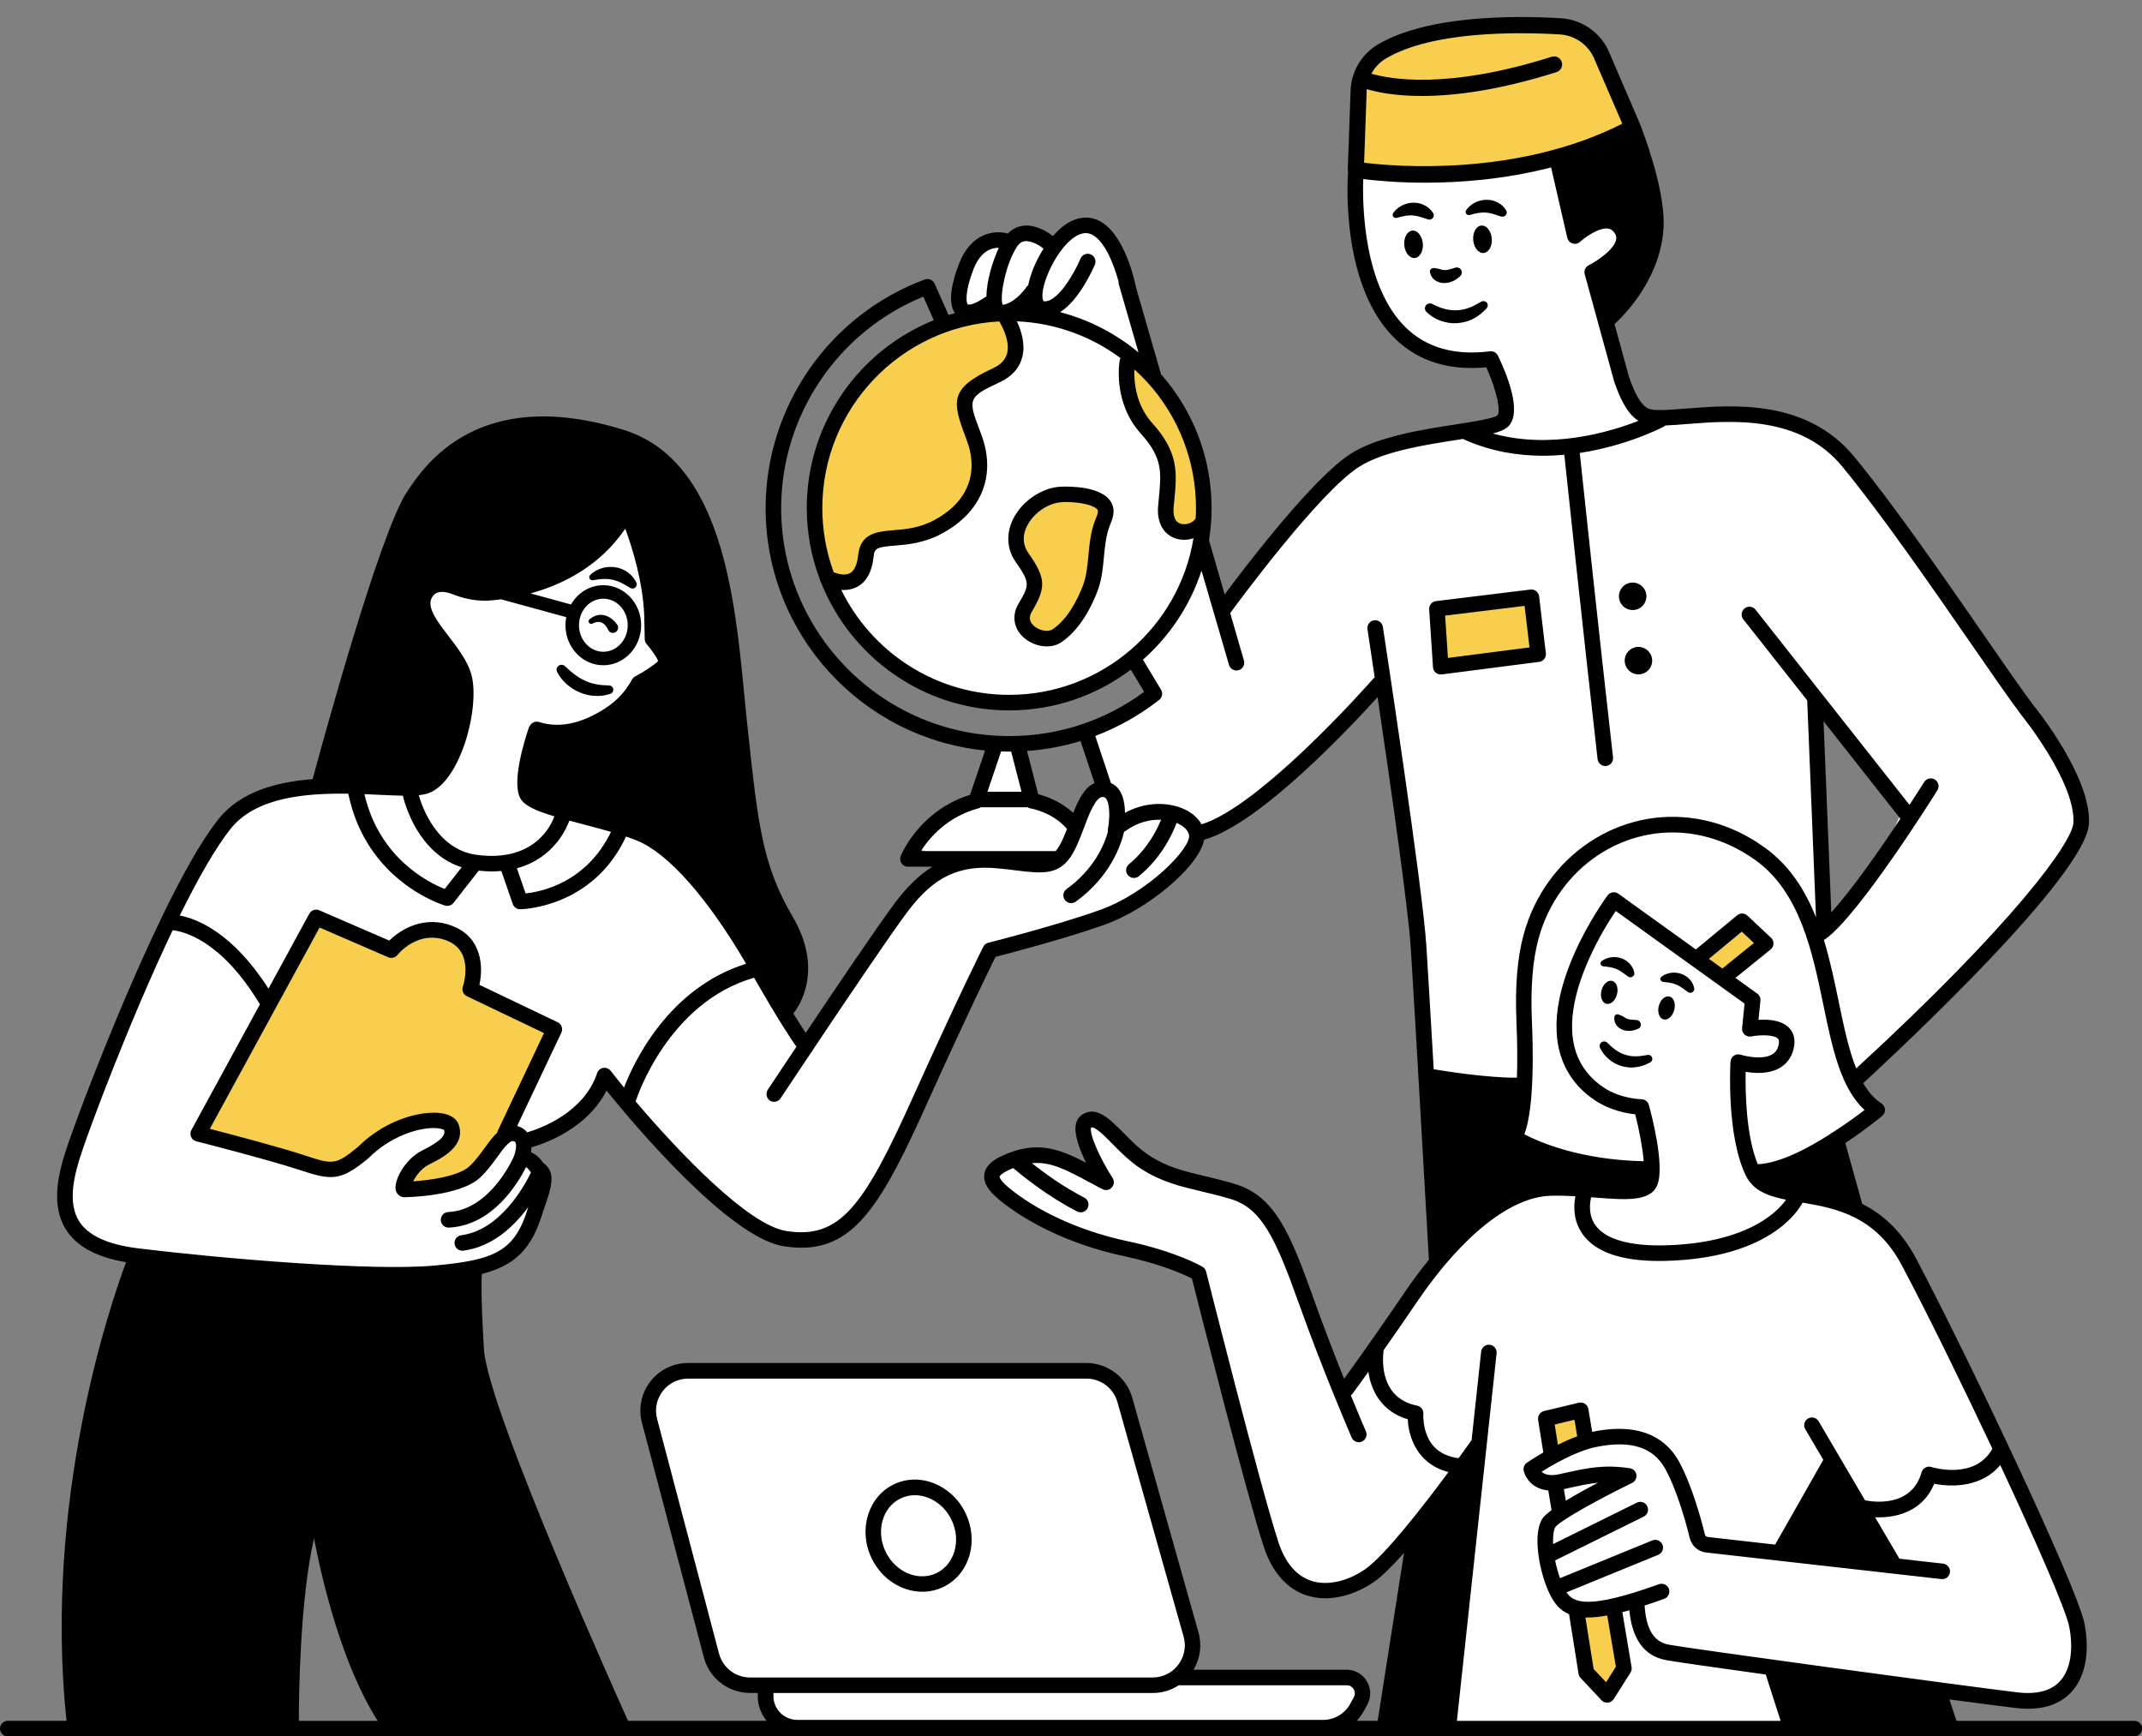 <?xml version="1.0" encoding="UTF-8"?><svg xmlns="http://www.w3.org/2000/svg" xmlns:xlink="http://www.w3.org/1999/xlink" height="334.9" preserveAspectRatio="xMidYMid meet" version="1.0" viewBox="0.0 -3.3 413.2 334.9" width="413.2" zoomAndPan="magnify"><rect x="0.0" y="-3.3" width="413.2" height="334.9" fill="#808080" stroke="none"/><g clip-rule="evenodd" fill-rule="evenodd"><g id="change1_1"><path d="M157.41,94.69c0-20.58,16.68-37.26,37.26-37.26 c20.58,0,37.26,16.68,37.26,37.26c0,20.58-16.68,37.26-37.26,37.26C174.09,131.95,157.41,115.27,157.41,94.69z M207.23,58.97 c8.37,1.67,15.35,9.49,15.35,9.49s0.28-5.3-3.91-13.4s-6.42-15.35-10.05-15.07c-3.63,0.28-5.02,3.63-5.02,3.63s0.28-1.4-3.63-1.95 c-3.91-0.56-5.86,1.67-5.86,1.67s-3.63-3.91-6.98,1.4s-2.23,12.28-2.23,12.28C188.81,55.34,198.85,57.3,207.23,58.97z M400.16,309.85c2.05,10.05-2.42,16.37-10.05,14.88c-5.05-0.98-30.3-3.84-48.53-6.2l3.14,11.97l-65.3-1.3l5.58-53.21l-2.6,3.91 c0,0-15.07,20.65-22.33,22.88s-13.02-3.16-14.33-7.07s-14.33-53.02-14.33-53.02s-18.05-6.51-26.6-8.56s-13.4-10.23-13.4-10.23 c-0.19-3.16,5.02-4.09,9.67-4.09s9.86,2.23,9.86,2.23s-1.86-5.77-1.12-8.56c0.74-2.79,2.42-1.67,5.21,2.79s11.72,8,19.53,9.49 c7.81,1.49,11.53,6.7,13.4,10.42c1.86,3.72,11.72,28.65,11.72,28.65l5.12-5.64c-0.1-0.97-0.09-1.61-0.09-1.61 s8.56-13.4,17.86-23.44c9.3-10.05,23.72-8,23.72-8c8.37,1.4,12-0.28,12.19-4.84c-1.49,2.14-11.07,0.65-16.93-1.3 s-10.6-1.95-8.09-7.26c2.51-5.3,0.84-18.42,1.4-31.53c0.22-5.12,2.27-9.51,4.68-12.97c-1.48,1.79-2.71,3.7-3.56,5.72 c-3.91,9.21-1.95,31.81-1.95,31.81c-3.63,2.23-18.7-1.67-18.7-1.67s-1.4-21.77-2.23-32.37c-0.84-10.6-6.98-43.53-6.98-43.53 s-17.58,17.02-22.05,21.77c-4.47,4.74-12.7,8.93-12.7,8.93c-0.14,3.63-9.07,10.47-15.35,13.81s-24.28,7.26-24.28,7.26 s-11.02,22.19-11.72,24c-0.7,1.81-9.21,28.33-23.58,32.23c-14.35,3.9-35.52-27.82-35.58-27.9c-0.28,0.7-0.42,1.11-0.42,1.11 l-3.91-4.74c0,0-1.95,3.35-7.53,8.65c-5.58,5.3-7.26,3.91-8.37,2.23c-0.34-0.5-0.72-0.72-1.2-0.66c2.06,0.75,1.39,5.68,1.39,5.68 s2.42-0.19,4.09,2.79s-2.6,9.67-3.72,11.91c-1.12,2.23-2.79,5.77-9.77,6.51c-6.98,0.74-33.21,1.3-48.28-0.74 c-15.07-2.05-32.74-0.93-30.88-16.56s19.72-50.51,19.72-50.51s5.3-12.28,13.95-20.65s32.93-4.47,32.93-4.47 c0.54,4.15,1.98,6.88,4.35,8.93c-3.11-4.04-4.35-8.93-4.35-8.93s3.91-0.98,7.12-3.35c3.21-2.37,4.05-12.28,4.05-16.05 s-5.02-9.91-7.67-13.12s0.42-6,0.42-6c2.23-1.95,3.07-0.28,8.51,0.42s9.91-0.42,17.02-2.79c7.12-2.37,12.84-11.44,12.84-11.44 s0,0,1.81,4.33c1.81,4.33,2.51,11.86,2.51,14.37c0,2.51,1.4,5.44,2.09,7.53c0.7,2.09,0.42,2.37-1.12,3.63 c-1.53,1.26-2.37,2.09-7.26,7.67c-4.88,5.58-15.77,4.6-15.77,4.6s-2.51,7.95-1.86,11.21s7.02,4.14,7.02,4.14 c17.44,2.65,19.4,6.56,25.81,12.14c6.42,5.58,12.56,18.42,12.56,18.42c-0.2,0.04-0.38,0.09-0.58,0.13l9.09,12.98 c0,0,18.56-27.35,20.79-30c1.9-2.25,7.53-4.6,13.88-5.26c-9.03,0.19-13.79-2.32-13.79-2.32c1.67-4.47,12.09-9.49,12.09-9.49 l3.16-9.67l4.84-0.37l2.6,10.42c1.49-0.37,8.74,3.53,8.74,3.53s-0.37,2.05-1.86,5.02s-1.12,1.67-12.37,2.7 c7.67,0,8.79,1.26,11.02-0.42c2.23-1.67,5.02-13.81,9.07-13.12l-4.47-10.19c7.26-2.51,13.12-8.93,13.12-8.93l-4.47-5.3 c8.37-5.86,14.51-20.65,14.51-20.65l3.07,11.44c0,0,17.3-22.88,24.84-29.86c7.53-6.98,22.88-5.3,22.88-5.3 c5.86-0.28,6.98-3.35,6.7-7.81c-0.28-4.47-4.47-6.42-4.47-6.42c-25.4,3.63-24.28-37.12-24.28-37.12c9.4,2.98,39.91-0.74,39.91-0.74 l3.72,13.21c0,0,6.88-3.16,8.37,0.37c1.49,3.53-5.21,7.81-5.21,7.81s4.09,18.79,5.77,23.26s7.16,4.65,7.16,4.65 s18.98-0.56,27.63,2.23c8.65,2.79,16.47,17.02,16.47,17.02l-0.26,0.67c9.64,13.23,30.81,42.33,34.03,47.05 c4.19,6.14,4.47,6.7,0,16.47c-4.47,9.77-25.4,30.7-30.98,35.44c-4.31,3.66-7.45,8.32-9.43,8.46c1.78,3.58,3.29,6.06,3.29,6.06 s-10.05,8.37-16.19,11.16c-6.14,2.79-6.42,2.51-8.65-2.51c-0.24-0.53-0.43-1.16-0.58-1.83c0.2,1.59,0.47,3.16,0.86,4.62 c2.23,8.37,11.26,4.93,11.26,4.93s11.16,1.49,16.19,7.07c5.02,5.58,21.4,42.42,21.4,42.42S398.11,299.81,400.16,309.85z M85.3,212.94c0.6,0.26,1.16,0.67,1.74,1.29c0.2,0.21,0.33,0.42,0.42,0.61C88.18,213.62,87.33,213,85.3,212.94z M74.39,215.53 c2.08-0.79,3.75-1.45,5.15-1.94c-0.4,0.08-0.82,0.17-1.25,0.26c-1.96,0.44-3.5,1.18-4.81,2.04 C73.77,215.77,74.07,215.65,74.39,215.53z M78.85,226.69c1.11-0.25,2.35-0.43,3.61-0.65c-0.38,0.03-0.75,0.06-1.1,0.09 c-3.91,0.28-3.35,0.84-1.95-3.07c0.82-2.3,2.13-3.35,3.69-4.44c-1.2,0.62-2.3,1.3-2.76,2.12C78.85,223.34,75.5,227.44,78.85,226.69 z M108.35,154.46c-0.84,1.65-4.4,7.27-14.15,8.46C102.31,165.5,107.28,156.62,108.35,154.46z M120.87,208.24 c0.13-0.24,2.98-5.44,6.68-11.35C123.81,201.56,121.71,206.17,120.87,208.24z M222.49,153.5c-3.18,0.27-6.33,1.47-6.33,1.47 c0.15-0.83,0.03-1.66-0.21-2.44c-0.02,2.15-0.76,4.4-0.76,4.4S215.72,155.61,222.49,153.5z M273.16,272.61 c-0.43-1.3-0.65-2.45-0.74-3.1C272.54,270.66,272.79,271.69,273.16,272.61z M326.33,237.47c10.51-0.13,16.43-4.2,19.4-7.26 C342.97,232.78,337.37,236.1,326.33,237.47z M344.35,196.67c0.14,0.43,0.21,0.93,0.18,1.55 C344.6,197.59,344.53,197.09,344.35,196.67z M315.15,157.44c26.87-5.98,36.44,21.99,37.47,30.74c0.34,2.89,1.3,6.1,2.48,9.15 c-1.96-7.94-4.43-20.32-4.43-20.32c9.49-5.58,16.19-24,16.19-24l-15.88-20.38c0.21,4.45,1.65,35.13,1.65,38.24 c0,3.35-1.95,6.14-1.95,6.14c-6.42-16.19-19.81-22.88-29.58-21.21C319.15,156.14,317.15,156.7,315.15,157.44z M301.83,196.55 c0.2,2.72,1.17,4.95,2.51,6.78C303.5,201.47,302.73,199.24,301.83,196.55z M365.36,299.43l-6.14-10.98c0,0-2.79-4.65-4.09-7.44 c-1.3-2.79-2.05-2.05-2.05-2.05l-10.05,17.42L365.36,299.43z M360.06,288.49c0.03,0,0.05,0,0.08,0 C360.11,288.49,360.09,288.49,360.06,288.49z M359.49,288.47c0.07,0,0.16,0.01,0.26,0.01 C359.66,288.48,359.57,288.48,359.49,288.47z M359.26,288.46c0.03,0,0.09,0.01,0.2,0.01C359.37,288.47,359.3,288.46,359.26,288.46z M381.67,280.74c-4.3,1.97-9.79,0.46-9.79,0.46S377.18,283.14,381.67,280.74z M255.97,320.27l-28.65-0.56c0,0,4.84-1.49,2.98-8.56 c-1.86-7.07-13.58-45.95-13.58-45.95s-1.3-4.09-5.77-4.09c-4.47,0-77.77-0.93-77.77-0.93s-9.12,2.42-8.56,9.3 c0.56,6.88,11.72,49.67,15.07,50.79c3.35,1.12,8.19,1.49,8.19,1.49s-0.19,6.14,2.79,7.26s107.35,0.74,107.35,0.74 s5.4-3.16,5.02-6.51C262.67,319.9,255.97,320.27,255.97,320.27z" fill="#FFF"/></g><g id="change2_2"><path d="M76.06,99.44c1.49-4.28,6.88-22.33,29.95-20.65 c23.07,1.67,28.09,13.58,31.44,23.07s7.07,49.67,8.56,57.49c1.49,7.81,6.33,13.58,8.19,20.09c1.86,6.51-2.98,12.65-2.98,12.65 s-4.09-6.51-7.44-12.65c-3.35-6.14-10.98-16.19-17.3-20.47c-6.33-4.28-22.88-6.7-24.93-9.12c-2.05-2.42,2.05-12.09,2.05-12.09 s2.6,0.56,9.67-1.12c7.07-1.67,10.79-8.37,10.79-8.37s4.84-3.35,4.47-4.47c-0.37-1.12-2.42-4.84-2.42-4.84 c0.74-5.95-4.65-22.7-4.65-22.7s0,0-4.84,5.21s-12.84,7.07-19.91,9.12c-7.07,2.05-8.93-3.16-12.65-0.93 c-3.72,2.23-2.6,4.65,1.3,10.23c4.91,7.02,4.65,6.7,4.28,14.51c-0.37,7.81-5.77,13.77-9.67,14.33c-3.91,0.56-18.23-0.74-18.23-0.74 l2.23-9.12C63.97,138.88,74.57,103.71,76.06,99.44z M25.83,238.69c0,0-17.86,62.51-10.6,90.42h40.47c0,0,1.95-34.6,5.02-39.91 c0,0,8.65,37.12,15.35,41.02h44.09c0,0-6.42-15.07-10.88-25.12c-4.47-10.05-12.84-29.3-14.79-38.79 c-1.95-9.49-3.63-17.3-3.07-24.56C91.41,241.76,53.46,245.39,25.83,238.69z M300.99,27.81l3.72,13.21c0,0,5.21-3.35,7.44-1.12 c2.23,2.23-0.56,7.63-4.28,9.3l2.42,8.56c0,0,12.03-6.05,8.74-23.44c-2.6-13.77-4.47-13.02-4.47-13.02L300.99,27.81z M275.32,204.09l2.23,36.19c0,0,8.19-13.02,17.86-14.14c9.67-1.12,19.72,1.49,22.33-1.12s0.74-3.72,0.74-3.72 s-12.28,3.35-26.05-5.58l1.58-9.95L275.32,204.09z M266.76,328.83l12.65,0.37l5.58-53.21l-11.91,16.74L266.76,328.83z M339.32,222.04c0,0,0,4.47,8.93,4.84c8.93,0.37,10.42,3.72,10.42,3.72l-4.84-13.02L339.32,222.04z M365.36,299.43l-12.28-20.47 l-10.05,16.74L365.36,299.43z M341.55,318.78l4.47,11.53l30.14-0.74l-2.6-6.7L341.55,318.78z" fill="inherit"/></g><g id="change3_1"><path d="M307.69,4.74c3.91,2.6,6.88,16.56,6.88,16.56 c-21.4,13.4-53.49,7.26-53.49,7.26s-0.09-4.47,0.28-10.79c0.37-6.33,2.42-8.19,2.42-8.19C276.25-3.26,303.78,2.13,307.69,4.74z M54.67,220.55c6.51,2.05,10.23,1.67,11.72,1.12c1.49-0.56,9.12-6.33,11.91-7.81c2.79-1.49,8.19-3.35,8.74,0.37 c0.56,3.72-4.28,4.47-6.7,6.51c-2.42,2.05-3.35,5.02-1.49,5.95c1.86,0.93,10.23-1.67,12.09-3.35c1.86-1.67,6.7-8,6.7-8l9.12-19.53 l-15.63-8.56c0,0,3.53-7.07-3.53-10.42c-7.07-3.35-12.84,2.6-12.84,2.6l-13.58-5.02l-22.7,40.93 C38.48,215.34,48.16,218.5,54.67,220.55z M188.53,58.13c-4.47,0.56-13.81,4.6-19.26,8.23c-5.44,3.63-10.33,15.35-12.42,22.88 c-2.09,7.53,2.23,16.19,3.21,18.7c0.98,2.51,3.63,0.98,5.58-0.84c1.95-1.81,0.7-5.44,3.07-5.72c2.37-0.28,10.47-2.79,14.65-5.02 c4.19-2.23,5.3-6.14,5.72-10.19c0.42-4.05-3.49-8.23-2.79-12.42c0.7-4.19,6.56-4.33,9.21-8.51s-0.84-7.82-0.84-7.82 S192.99,57.58,188.53,58.13z M197.88,94.97c0,0-3.35,3.77-1.53,7.53s3.63,4.88,2.79,7.81c-0.84,2.93-3.21,7.12,0.7,8.65 c3.91,1.53,8.51-4.05,10.05-7.95s1.53-9.35,2.79-12.42c1.26-3.07,2.51-4.19-0.28-5.58C209.6,91.62,201.5,88.83,197.88,94.97z M217.69,65.81c0,0-1.81,7.26,1.26,10.88s5.16,5.16,5.72,8.93c0.56,3.77-1.12,7.81,0.14,10.88c1.26,3.07,3.35,5.3,6,2.09 c2.65-3.21,2.51-4.47,1.67-9.21c-0.84-4.74-2.09-11.44-4.33-13.81C225.92,73.2,217.69,65.81,217.69,65.81z M278.11,113.95 l0.56,10.79l17.3-2.6l-1.12-10.42L278.11,113.95z M332.06,185.02l8.19-6.14l-4-4l-7.35,6.98L332.06,185.02z M306.66,274.27 l-0.79-4.89l-7.07,1.35l0.96,6.48L306.66,274.27z M311.9,306.8l-7.72,0.22l1.71,11.53l4.28,5.4l3.72-4.84L311.9,306.8z" fill="#F7CE4D"/></g></g><g id="change2_1"><path d="M107.48,126.33c-0.25-0.47-0.07-1.05,0.4-1.29c0.38-0.2,0.83-0.12,1.12,0.16l0.1,0.1c0.51,0.5,1.16,1.06,1.77,1.52 c0.63,0.47,1.3,0.86,1.99,1.18c0.69,0.32,1.42,0.56,2.18,0.69c0.76,0.17,1.55,0.19,2.38,0.22l0.09,0c0.46,0.02,0.82,0.41,0.8,0.87 c-0.01,0.37-0.27,0.67-0.6,0.77c-0.92,0.27-1.91,0.46-2.91,0.38c-1-0.03-2-0.27-2.93-0.66c-0.93-0.38-1.79-0.93-2.53-1.58 C108.58,128.01,107.98,127.29,107.48,126.33z M121.1,107.1c-0.7-0.53-1.58-0.87-2.47-0.99c-0.89-0.13-1.79-0.05-2.6,0.21 c-0.82,0.27-1.54,0.66-2.18,1.28c-0.13,0.13-0.21,0.33-0.17,0.53c0.05,0.33,0.36,0.55,0.69,0.5l0.11-0.02 c0.64-0.1,1.33-0.21,1.96-0.23c0.63-0.02,1.23,0.03,1.79,0.16c0.56,0.14,1.09,0.31,1.62,0.59c0.55,0.24,1.06,0.61,1.68,0.95 l0.1,0.05c0.22,0.12,0.5,0.13,0.74,0.01c0.41-0.2,0.57-0.69,0.38-1.09C122.36,108.3,121.82,107.61,121.1,107.1z M320.9,193.33 c0.82,0.22,1.75-0.59,2.07-1.81c0.32-1.22-0.09-2.38-0.91-2.6c-0.82-0.22-1.75,0.59-2.07,1.81 C319.67,191.95,320.08,193.11,320.9,193.33z M311.01,185.91c-0.82-0.22-1.75,0.59-2.07,1.81c-0.32,1.22,0.09,2.38,0.91,2.6 c0.82,0.22,1.75-0.59,2.07-1.81C312.24,187.29,311.83,186.13,311.01,185.91z M313.94,193.23c-0.2-0.06-0.31-0.14-0.44-0.22 c-0.13-0.06-0.31-0.23-0.5-0.31l-0.78-0.32c-0.04-0.02-0.09-0.03-0.14-0.04c-0.32-0.04-0.62,0.18-0.66,0.5 c-0.09,0.65,0.07,1.17,0.44,1.67c0.37,0.48,0.92,0.77,1.43,0.92c0.53,0.15,1.02,0.14,1.47,0.08c0.45-0.06,0.87-0.2,1.25-0.37 c0.28-0.13,0.49-0.41,0.51-0.74c0.04-0.49-0.33-0.91-0.82-0.95l-0.09-0.01c-0.34-0.03-0.66-0.04-0.95-0.06 C314.38,193.34,314.12,193.31,313.94,193.23z M310.41,201.06c0.72,0.6,1.59,1.06,2.52,1.31c0.93,0.24,1.91,0.33,2.83,0.15 c0.47-0.04,0.9-0.21,1.34-0.33c0.42-0.16,0.83-0.36,1.22-0.56c0.29-0.15,0.46-0.47,0.41-0.81c-0.07-0.42-0.47-0.7-0.89-0.63 l-0.08,0.01c-0.76,0.13-1.48,0.26-2.18,0.25c-0.7,0.03-1.37-0.1-2.01-0.28c-0.64-0.19-1.24-0.49-1.81-0.88 c-0.55-0.38-1.14-0.89-1.58-1.34l-0.1-0.11c-0.26-0.26-0.67-0.34-1.02-0.17c-0.43,0.21-0.61,0.74-0.4,1.18 C309.11,199.76,309.67,200.45,310.41,201.06z M309.23,183.08l0.13,0.02c0.46,0.06,0.96,0.1,1.38,0.19 c0.43,0.09,0.81,0.21,1.16,0.36c0.34,0.17,0.67,0.33,0.99,0.57c0.35,0.21,0.66,0.51,1.1,0.79l0.11,0.07 c0.16,0.11,0.37,0.15,0.57,0.11c0.41-0.09,0.68-0.49,0.59-0.91c-0.13-0.61-0.42-1.2-0.88-1.69c-0.44-0.49-1.05-0.87-1.7-1.07 c-0.65-0.21-1.33-0.26-1.96-0.16c-0.64,0.11-1.21,0.32-1.75,0.72c-0.11,0.09-0.2,0.22-0.22,0.37 C308.71,182.76,308.92,183.04,309.23,183.08z M320.78,186.08l0.13,0.02c0.46,0.06,0.96,0.1,1.38,0.19 c0.43,0.09,0.81,0.21,1.16,0.36c0.34,0.17,0.67,0.33,0.99,0.57c0.35,0.21,0.66,0.51,1.1,0.79l0.11,0.07 c0.16,0.11,0.37,0.15,0.57,0.11c0.41-0.09,0.68-0.49,0.59-0.91c-0.13-0.61-0.42-1.2-0.88-1.69c-0.44-0.49-1.05-0.87-1.7-1.07 c-0.65-0.21-1.33-0.26-1.96-0.16c-0.64,0.11-1.21,0.32-1.75,0.72c-0.11,0.09-0.2,0.22-0.22,0.37 C320.26,185.77,320.47,186.05,320.78,186.08z M413.23,330.13c0,0.83-0.67,1.5-1.5,1.5H1.5c-0.83,0-1.5-0.67-1.5-1.5 s0.67-1.5,1.5-1.5h11.33c-4.46-42.38,8.33-80.01,11.49-88.46c-5.7-0.98-9.51-3.03-11.57-6.26c-2.93-4.59-1.58-10.54-0.07-15.21 c2.51-7.77,18.8-50.78,29.56-64.11c4.22-5.23,11.14-7.06,18.07-7.6c1.75-6.49,12.9-47.48,18.22-55.45 c3.39-5.09,13.71-20.58,41.69-11.95c18.98,5.85,21.51,32.09,23.37,51.25c0.19,1.97,0.37,3.86,0.57,5.66l0.16,1.49 c1.89,17.6,2.76,25.63,8.57,35.49c6.18,10.49,1.07,17.58,0.15,18.72c1.04,1.68,1.83,2.89,2.39,3.73 c5.98-8.93,13.95-20.73,17.3-25.19c2.27-3.02,4.6-5.28,7.14-6.86h-4.73c-0.5,0-0.96-0.25-1.24-0.66s-0.33-0.94-0.15-1.4 c0.15-0.37,3.64-8.77,13.38-11.81l2.9-8.55c-23.74-2.34-42.34-22.41-42.34-46.76c0-19.59,12.34-37.3,30.71-44.09 c0.74-0.27,1.57,0.08,1.89,0.8l2.68,6.05c0.41-0.13,0.83-0.24,1.24-0.36c-1.52-2.2-0.46-6.31,0.8-9.55c2.37-6.1,7.01-6.49,9.4-5.8 c0.79-0.82,1.76-1.33,2.85-1.49c2.76-0.39,5.34,1.56,5.85,1.98c1.13-1.3,2.39-2.35,3.68-2.95c1.8-0.83,3.62-0.83,5.27,0.01 c4.91,2.5,6.86,11.74,7.07,12.78c0.01,0.03,0,0.06,0.01,0.08l4.74,16.42c0.03,0.09,0.04,0.18,0.05,0.27 c6.31,7.14,9.79,16.29,9.79,25.84c0,2.12-0.18,4.2-0.5,6.23c0.01,0.02,0.01,0.03,0.02,0.05l3,10.38 c4.35-5.84,17.19-22.61,24.34-27.14c5.25-3.33,13.55-4.61,20.21-5.64c3.28-0.51,7.36-1.14,8.06-1.75c0.63-0.56,0.08-4.38-2.14-9.27 c-7.15,0.67-13.03-1.15-17.48-5.41c-10.36-9.93-9.37-29.69-9.18-32.33c-0.03-0.14-0.07-0.27-0.06-0.42l0.53-14.73 c-0.03-3.88,2.02-7.49,5.37-9.44c9.64-5.6,26.2-5.54,35.21-5c4.22,0.25,7.93,2.95,9.45,6.89l5.84,13.56 c0.05,0.11,0.08,0.22,0.1,0.33c0.02,0.04,0.04,0.07,0.05,0.11c0.19,0.48,4.63,11.8,4.38,19.07c-0.33,9.81-7.22,16.96-9.47,19.04 l2.8,10.2c0.91,2.61,2.22,5.77,4.12,6.22c1.29,0.31,3.8,0.11,6.71-0.12c9.33-0.74,23.43-1.86,32.61,9.28 c7.66,9.3,17.28,23.22,25.02,34.4c4.02,5.82,7.5,10.84,9.63,13.65c0.42,0.51,11.02,13.62,10.63,22.65 c-0.43,9.98-36.32,43.47-43.55,50.13c0.95,1.64,2.09,2.98,3.51,3.9c0.4,0.26,0.66,0.69,0.69,1.17s-0.17,0.94-0.54,1.25 c-0.27,0.23-3.16,2.61-7.11,5.23l3.26,11.74c3.79,1.92,7.47,5.04,10.35,10.47c9.04,16.98,31.06,63.14,32.52,70.46 c0.52,2.6,1.31,9.09-2.53,13.23c-1.98,2.14-4.79,3.22-8.37,3.22c-0.79,0-1.61-0.05-2.48-0.16c-2.47-0.3-7.04-0.89-12.68-1.64 l1.38,4.14h34.31C412.56,328.63,413.23,329.3,413.23,330.13z M372.73,324.05c-8.78-1.17-19.44-2.61-28.8-3.9l2.73,8.48h27.6 L372.73,324.05z M399.15,310.43c-0.67-3.33-6.47-16.54-13.29-31.13c-3.46,4.17-9.11,4.34-12.74,3.6 c-2.09,5.08-6.82,6.48-10.67,6.48c-0.25,0-0.5-0.01-0.74-0.02l4.7,8l8.42,0.95c0.82,0.09,1.42,0.84,1.32,1.66 c-0.09,0.82-0.83,1.42-1.66,1.32l-45.39-5.13c-1.5-0.17-2.75-1.27-3.12-2.73c-0.64-2.59-2.38-9.09-4.73-13.37 c-2.3-4.2-6.65-5.6-13.27-4.27c-3.91,0.78-8.51,3.48-10.6,4.8c0.52,0.47,1.52,0.89,3.47,0.46l0.61-0.14 c4.74-1.06,7.87-1.75,12.95-1c0.65,0.1,1.16,0.6,1.26,1.25c0.1,0.65-0.23,1.29-0.83,1.58c-6.48,3.16-13.99,7.32-14.81,8.53 c-0.35,0.6-0.49,1.79-0.43,3.27l16.15-7.99c0.74-0.37,1.64-0.06,2.01,0.68c0.37,0.74,0.06,1.64-0.68,2.01l-17.09,8.45 c0.22,1.13,0.54,2.3,0.94,3.43l17.81-7.29c0.77-0.31,1.64,0.06,1.96,0.82c0.31,0.77-0.05,1.64-0.82,1.96l-17.7,7.24 c1.42,2.16,4.57,3.21,17.83-1.57c0.78-0.28,1.64,0.12,1.92,0.9s-0.12,1.64-0.9,1.92c-1.36,0.49-2.61,0.91-3.8,1.3 c0.02,0.08,0.04,0.16,0.04,0.25c0.34,4.45,1.82,6.76,4.64,7.29c4.27,0.8,55.5,7.77,67.16,9.19c3.76,0.46,6.55-0.25,8.28-2.12 C399.38,318.86,400.04,314.89,399.15,310.43z M310.04,308.31c-1.42,0.25-2.68,0.39-3.76,0.39c-0.15,0-0.3-0.01-0.45-0.01l1.59,9.95 l2.4,2.55l1.89-2.99L310.04,308.31z M302.05,286.17c1.9-1.16,4.13-2.38,6.22-3.47c-1.9,0.19-3.78,0.61-6.15,1.14l-0.44,0.1 L302.05,286.17z M300.52,275.37c1.18-0.58,2.44-1.15,3.73-1.62l-0.53-3.19l-3.81,0.92L300.52,275.37z M353.49,281.29l-7.8,13.73 l17,1.92L353.49,281.29z M347.72,228.68c-0.89,1.7-6.56,10.7-26.32,11.23c-0.46,0.01-0.9,0.02-1.34,0.02 c-7.41,0-12.39-1.76-14.81-5.23c-1.83-2.63-1.69-5.52-1.35-7.26c-1.6-0.09-3.23-0.14-4.82-0.09c-7.65,0.25-16.98,7.64-25.6,20.28 c-2.58,3.78-4.76,6.93-6.56,9.49c-0.09,0.56-1.38,9.17,6.44,10.71c0.75,0.15,1.27,0.83,1.21,1.59c0,0.02-0.14,2.13,0.74,4.24 c1.04,2.49,3.09,3.93,6.06,4.31c1.35-1.85,2.27-3.16,2.51-3.49l1.84-17.06c0.09-0.82,0.82-1.42,1.65-1.33 c0.82,0.09,1.42,0.83,1.33,1.65l-7.66,70.9h62.45l-2.87-8.94c-9.77-1.35-17.56-2.47-19.27-2.79c-4.15-0.78-6.51-4.01-7.04-9.6 c-0.47,0.13-0.91,0.24-1.35,0.36l1.78,10.6c0.06,0.36-0.01,0.74-0.21,1.05l-3.23,5.11c-0.25,0.39-0.66,0.65-1.13,0.69 c-0.05,0-0.1,0.01-0.14,0.01c-0.41,0-0.81-0.17-1.09-0.47l-4.04-4.31c-0.21-0.22-0.34-0.49-0.39-0.79l-1.83-11.49 c-1.93-0.81-3.08-2.37-4.01-4.5c-1.91-4.39-2.92-10.92-1.22-13.82c0.28-0.49,0.95-1.09,1.85-1.76l-0.63-3.8 c-0.99-0.09-1.86-0.37-2.62-0.86c-1.69-1.09-2.08-2.75-2.12-2.94c-0.12-0.59,0.12-1.2,0.61-1.54c0.12-0.08,1.36-0.93,3.17-1.98 l-1-6.29c-0.12-0.77,0.37-1.51,1.13-1.7l6.73-1.61c0.4-0.09,0.83-0.02,1.18,0.21c0.35,0.23,0.58,0.59,0.65,1l0.74,4.42 c0.08-0.02,0.16-0.04,0.25-0.06c9.92-1.99,14.45,2.04,16.49,5.77c2.42,4.42,4.18,10.73,5.01,14.09c0.06,0.26,0.28,0.44,0.54,0.47 l13.01,1.47c0.01-0.02,0.01-0.04,0.02-0.05l9.26-16.3l-3.48-5.92c-0.42-0.71-0.18-1.63,0.53-2.05c0.71-0.42,1.63-0.18,2.05,0.53 l8.95,15.24c1.09,0.23,8.93,1.65,10.91-5.4c0.11-0.39,0.37-0.72,0.73-0.91c0.36-0.19,0.78-0.24,1.16-0.11 c0.34,0.11,8.43,2.52,11.77-3.53c-6.23-13.22-13.04-27.06-17.46-35.35C361.83,231.23,354.07,229.75,347.72,228.68z M278.04,328.63 l5.2-48.12c-2.26,3.09-5.45,7.36-8.67,11.32c0,0.01,0,0.01,0,0.02l-3.62,23.09l-1.64,10.45l-0.51,3.24H278.04z M265.76,328.63 l0.58-3.71l1.64-10.45l2.86-18.23c-2.23,2.51-4.29,4.57-5.84,5.63c-2.99,2.04-6.29,3.12-9.35,3.12c-1.31,0-2.57-0.2-3.74-0.6 c-2.61-0.89-6.15-3.25-8.16-9.43c-3.4-10.45-12.44-46.19-13.82-51.64c-1.45-0.74-5.85-2.78-12.97-4.29 c-11.38-2.42-18.88-6.96-22.33-9.46c-3.08-2.23-5.07-4.16-4.75-6.38c0.34-2.3,3.07-3.53,5.41-4.34c5.46-1.9,9.54-0.31,14.23,2.14 c-1.27-2.57-2.41-5.59-1.97-7.49c0.19-0.82,0.65-1.47,1.32-1.87c2.69-1.62,5.18,0.89,7.8,3.54c1.5,1.52,3.21,3.25,5.13,4.48 c3.41,2.19,6.55,2.94,10.53,3.89c1.73,0.41,3.69,0.88,5.83,1.52c7.83,2.33,10.77,9.63,15.31,22.33c1.95,5.47,4.05,10.86,5.81,15.26 c1.58-2.17,5.51-7.61,11.72-16.72c1.53-2.25,3.08-4.32,4.64-6.24c-0.29-5.04-2.81-49.56-3.51-60.36 c-0.49-7.64-4.08-32.55-6.39-48.16c-5.1,5.64-22.79,24.54-33.46,27.5c-1.01,5.33-11.12,13.54-19.18,16.39 c-7.72,2.74-18.31,5.5-21.05,6.2c-1.13,2.26-5.43,11-13.25,28.35c-8.44,18.74-13.69,27.76-24.21,27.76c-1.09,0-2.23-0.1-3.44-0.29 c-10.46-1.66-28.66-23.23-34.15-30.01c-3.72,7.25-11.62,10.11-14.48,10.94c-0.01,0.33-0.04,0.65-0.09,0.96 c0.95,0.37,1.77,1.14,2.34,2.03c2.56,1.76,1.71,4.57,0.03,9.26c-2.15,7.33-5.41,10.52-11.84,12.17c-0.05,0.54-0.26,3.73,0.39,14.49 c0.72,11.87,27.51,71.06,27.78,71.66c0.01,0.02,0.01,0.03,0.02,0.05h26.73c-1.07-1.31-1.71-2.98-1.71-4.8v-0.58h-1.5 c-4.17,0-7.83-2.82-8.89-6.85l-11.94-45.25c-0.73-2.78-0.15-5.68,1.61-7.96s4.41-3.58,7.29-3.58h76.83c4.1,0,7.74,2.75,8.85,6.7 l12.77,45.25c0.7,2.47,0.34,5.04-0.95,7.21h29.52c1.62,0,3.08,0.83,3.91,2.22c0.83,1.39,0.87,3.07,0.1,4.5l-0.67,1.23 c-0.38,0.7-0.85,1.34-1.38,1.91H265.76z M228.32,312.38l-12.77-45.25c-0.75-2.66-3.2-4.51-5.97-4.51h-76.83 c-1.94,0-3.73,0.88-4.91,2.42s-1.58,3.49-1.08,5.36l11.94,45.25c0.72,2.72,3.18,4.62,5.99,4.62h77.66c1.96,0,3.76-0.9,4.94-2.46 C228.48,316.24,228.85,314.26,228.32,312.38z M149.19,323.84c0,2.54,2.07,4.61,4.61,4.61h101.43c2.2,0,4.22-1.2,5.26-3.14 l0.67-1.24c0.38-0.7,0.1-1.31-0.03-1.54c-0.14-0.23-0.54-0.76-1.34-0.76h-32.39c-1.47,0.96-3.2,1.49-5.03,1.49h-73.17V323.84z M82.73,221.34c-1.44,0.72-2.49,2.16-3.03,3.23c3.07-0.21,8.7-0.93,10.83-2.88c1.11-1.02,2.05-2.31,2.97-3.57 c0.77-1.06,1.56-2.14,2.42-2.95c0.02-0.14,0.06-0.28,0.13-0.41l8.89-18.79l-14.88-7.12c-0.69-0.33-1.02-1.12-0.77-1.84 c0.09-0.27,2.23-6.78-3.04-8.86c-5.55-2.2-9.41,2.54-9.58,2.75c-0.42,0.53-1.15,0.71-1.77,0.45l-13.25-5.74l-21.17,38.83 c4.07,1.06,13.69,3.59,18.33,5.13c5.43,1.81,5.96,1.87,10.24-1.64c4.82-4.79,10.79-6.6,14.65-6.6c0.77,0,1.46,0.07,2.04,0.21 c1.84,0.43,2.52,1.41,2.76,2.15C89.88,217.76,85.23,220.09,82.73,221.34z M290.44,216.13c0.01-0.49,0.16-0.86,0.55-1.12 c0.22-0.37,1.04-2.07,1.45-7.43c-0.07,0-0.14,0-0.21,0c-5.34,0-12.72-1.1-15.5-1.56c0.69,12,1.4,24.45,1.74,30.4 c7-7.64,14.08-11.86,20.52-12.07c3.05-0.1,6.17,0.14,8.93,0.35c3.59,0.27,8.49,0.65,8.99-0.55c0.05-0.13,0.1-0.29,0.13-0.47 c-16.55-0.35-25.43-6.11-25.81-6.36C290.8,217.05,290.43,216.65,290.44,216.13z M309.36,206.47c3.3,2.2,7.23,2.26,7.27,2.26 c0.67,0.01,1.26,0.46,1.44,1.1c0.54,1.95,3.13,11.84,1.61,15.49c-1.33,3.2-6.03,2.84-11.99,2.38c-0.24-0.02-0.5-0.04-0.75-0.06 c-0.27,1.12-0.57,3.42,0.8,5.37c1.93,2.74,6.64,4.09,13.59,3.9c10.13-0.27,16.08-2.92,19.28-5.1c2.09-1.42,3.3-2.82,3.93-3.7 c-3.44-0.69-6.27-1.71-7.71-4.56c-0.01-0.01-0.01-0.02-0.02-0.03c-0.01-0.03-0.03-0.06-0.05-0.09c-3.75-7.8-2.97-21.38-2.94-21.95 c0.03-0.46,0.27-0.89,0.65-1.15c0.38-0.26,0.86-0.33,1.3-0.19c1.06,0.33,4.2,0.99,6-0.01c0.67-0.37,1.08-0.92,1.3-1.74 c0.17-0.64,0.14-1.1-0.09-1.34c-0.75-0.8-3.47-0.76-5.14-0.43c-0.47,0.09-0.95-0.04-1.3-0.36c-0.35-0.32-0.53-0.79-0.48-1.26 l0.47-4.72l-24.85-17.86c-1.17,1.74-3.36,5.2-5.2,9.35c-1.3,2.93-2.23,5.73-2.74,8.31C302.26,197.48,304.15,202.99,309.36,206.47z M332.42,183.38l5.92-4.78l-2.34-2.2l-6.34,5.25l2.61,1.88C332.32,183.48,332.37,183.43,332.42,183.38z M279.42,280.64 c-5.92-1.49-7.71-6.63-7.85-10.17c-5.06-1.49-7.06-5.49-7.61-9.15c-2.01,2.82-3.05,4.2-3.07,4.23c-0.09,0.12-0.2,0.21-0.31,0.3 c1.71,4.18,2.88,6.89,2.91,6.95c0.33,0.76-0.02,1.64-0.78,1.97c-0.76,0.33-1.64-0.02-1.97-0.78c-0.05-0.12-5.47-12.66-10.08-25.58 c-4.58-12.83-7.23-18.65-13.34-20.46c-2.06-0.61-3.89-1.05-5.67-1.47c-4.09-0.98-7.62-1.82-11.46-4.28 c-2.2-1.41-4.03-3.26-5.64-4.9c-1.49-1.51-3.34-3.39-4.07-3.11c-0.41,1.09,1.54,5.67,4.15,9.75c0.37,0.57,0.3,1.32-0.16,1.82 c-0.46,0.5-1.19,0.63-1.8,0.32c-0.89-0.46-1.73-0.92-2.54-1.35c-4.44-2.38-7.47-4.01-11.07-3.66c2.27,1.8,6,4.54,10.09,6.63 c0.74,0.38,1.03,1.28,0.66,2.02c-0.26,0.52-0.79,0.82-1.34,0.82c-0.23,0-0.46-0.05-0.68-0.16c-5.69-2.9-10.57-6.87-12.33-8.37 c-2.48,0.98-2.62,1.64-2.62,1.64c-0.02,0.15,0.05,1,3.53,3.52c3.27,2.36,10.36,6.66,21.2,8.96c9.34,1.98,14.2,4.8,14.4,4.92 c0.35,0.2,0.6,0.54,0.69,0.93c0.1,0.41,10.35,41.1,13.92,52.09c1.3,4.01,3.42,6.54,6.27,7.52c3.03,1.04,6.93,0.23,10.43-2.16 C267.1,296.82,274.58,287.17,279.42,280.64z M353.31,218.85c-3.75,2.28-8.06,4.42-11.91,5.17c1.48,0.77,3.63,1.17,6.44,1.64 c2.39,0.4,5.1,0.87,7.86,1.79L353.31,218.85z M359.68,210.8c-4.63-4.23-6.24-12.03-7.94-20.24c-2.11-10.21-4.51-21.79-13.11-27.95 c-3.63-2.6-7.57-4.28-11.72-4.98c-13.43-2.27-26.38,6.38-30.12,20.12c-1.14,4.19-1.56,9.41-1.28,15.94 c0.57,13.48-0.5,19.3-1.46,21.8c2.82,1.48,10.71,4.94,23.03,5.2c-0.22-2.68-0.92-6.23-1.64-9.05c-1.67-0.18-4.86-0.76-7.75-2.69 c-6.23-4.15-8.61-10.88-6.9-19.46c0.56-2.79,1.55-5.8,2.94-8.94c2.79-6.29,6.24-10.94,6.38-11.14c0.49-0.66,1.41-0.8,2.08-0.32 l14.95,10.75l7.96-6.59c0.58-0.48,1.43-0.46,1.98,0.06l4.56,4.28c0.32,0.3,0.49,0.72,0.47,1.15c-0.02,0.43-0.22,0.84-0.56,1.11 l-6.78,5.48l4.2,3.02c0.44,0.31,0.67,0.83,0.62,1.37l-0.37,3.7c1.86-0.13,4.48,0.03,5.93,1.57c0.68,0.72,1.37,2.03,0.81,4.16 c-0.42,1.6-1.38,2.85-2.76,3.61c-2.08,1.14-4.71,0.98-6.46,0.68c-0.07,3.68,0.04,12.24,2.33,17.82c4.15-0.15,9.57-2.98,14-5.82 c0.17-0.19,0.39-0.33,0.64-0.42C356.22,213.41,358.35,211.83,359.68,210.8z M366.59,154.62l-14.82-18.8l1.49,36.86 C357.31,168.26,362.77,160.39,366.59,154.62z M314.19,23.42c-3.98,2.01-8.05,3.58-12.08,4.77l2.62,11.43c1.52-1,3.71-2.07,5.8-1.81 c1.41,0.17,2.6,0.93,3.44,2.19c0.78,1.18,1.01,2.5,0.66,3.84c-0.75,2.82-3.98,5.07-5.73,6.11l1.63,5.95 c2.56-2.7,7.14-8.51,7.39-15.81C318.09,34.74,315.3,26.49,314.19,23.42z M264.55,10.91c3.59,1.06,14.65,3.11,34.77-3.26 c0.82-0.26,1.69,0.19,1.95,1.01s-0.2,1.69-1.01,1.95c-11.28,3.57-19.85,4.6-26,4.6c-5.22,0-8.69-0.74-10.6-1.32 c-0.02,0.25-0.05,0.51-0.04,0.77c0,0.02,0,0.05,0,0.07l-0.48,13.36c5.83,0.72,29.48,2.78,49.81-7.53L307.65,8.3 c-1.1-2.86-3.75-4.78-6.76-4.96c-8.66-0.51-24.53-0.6-33.46,4.59C266.2,8.64,265.21,9.69,264.55,10.91z M287.98,80.32 c11.16,3.11,22.52-0.27,28.08-2.44c-2.28-1.45-3.64-4.57-4.67-7.56l-5.69-20.72c-0.19-0.69,0.14-1.42,0.77-1.74 c1.78-0.89,4.78-2.99,5.26-4.8c0.13-0.5,0.05-0.94-0.25-1.4c-0.36-0.54-0.76-0.8-1.3-0.87c-1.82-0.24-4.56,1.81-5.37,2.55 c-0.39,0.36-0.95,0.48-1.46,0.32c-0.51-0.16-0.89-0.58-1.01-1.09L299.21,29c-8.94,2.3-17.52,2.94-24.26,2.94 c-5.49,0-9.74-0.42-11.98-0.7c-0.16,4.86,0,20.78,8.33,28.75c3.99,3.82,9.4,5.32,16.11,4.47c0.64-0.08,1.26,0.25,1.54,0.83 c1.58,3.24,4.91,11.08,1.88,13.78C290.24,79.59,289.32,79.97,287.98,80.32z M231.78,106.78c-2.19,6.7-6.14,12.6-11.3,17.16 l3.49,5.81c0.39,0.65,0.23,1.49-0.36,1.95c-3.8,2.97-7.94,5.3-12.33,6.96l2.95,8.85c0.02,0.07,0.04,0.15,0.05,0.22 c0.6,0.26,1.13,0.66,1.54,1.21c0.9,1.21,1.17,2.96,1.19,4.55c4.05-2.23,8.21-2,10.94-0.92c1.77,0.7,3.1,1.8,3.83,3.13 c4.52-1.35,11.38-6.31,19.98-14.47c7.2-6.84,13.07-13.52,13.12-13.59c0.09-0.1,0.2-0.19,0.31-0.26c-0.82-5.51-1.38-9.18-1.4-9.32 c-0.13-0.82,0.44-1.58,1.26-1.71c0.81-0.12,1.58,0.44,1.71,1.26c0.31,2.04,7.65,50.06,8.39,61.53c0.27,4.23,0.83,13.63,1.42,23.81 c1.97,0.33,10.5,1.69,16.05,1.62c0.1-2.81,0.1-6.33-0.09-10.76c-0.29-6.85,0.16-12.37,1.39-16.86 c4.14-15.24,18.55-24.82,33.51-22.29c4.6,0.78,8.96,2.62,12.96,5.5c4.8,3.44,7.82,8.22,9.92,13.49l-1.69-41.8c0-0.02,0-0.03,0-0.05 l-12.33-15.64c-0.51-0.65-0.4-1.59,0.25-2.11c0.65-0.51,1.59-0.4,2.11,0.25l29.7,37.66c1.69-2.6,2.79-4.35,2.83-4.41 c0.44-0.7,1.37-0.92,2.07-0.48c0.7,0.44,0.92,1.36,0.48,2.07c-0.61,0.98-15.12,24.12-21.62,28.71c-0.09,0.06-0.18,0.1-0.28,0.14 c1.21,3.96,2.06,8.04,2.87,11.95c0.97,4.68,1.91,9.2,3.37,12.85c30.41-27.96,41.75-43.67,41.91-47.43 c0.34-7.89-9.89-20.53-9.99-20.66c-2.2-2.9-5.69-7.95-9.74-13.8c-7.7-11.13-17.28-24.99-24.86-34.2 c-8.18-9.94-21.34-8.89-30.05-8.2c-1.51,0.12-2.87,0.23-4.07,0.27c-0.09,0.08-0.18,0.15-0.29,0.21c-0.48,0.25-7.19,3.72-16.24,5.09 c0.64,6.03,3.49,32.84,6.42,58.72c0.09,0.82-0.5,1.57-1.32,1.66c-0.06,0.01-0.11,0.01-0.17,0.01c-0.75,0-1.4-0.57-1.49-1.33 c-2.92-25.83-5.77-52.59-6.42-58.71c-1.32,0.12-2.67,0.19-4.06,0.19c-4.87,0-10.07-0.82-15.15-3.08c-0.1-0.05-0.2-0.1-0.28-0.17 c-0.33,0.05-0.66,0.1-1.01,0.16c-6.39,0.99-14.34,2.22-19.06,5.21c-7.74,4.9-23.58,26.44-24.89,28.23l2.65,9.15 c0.23,0.8-0.23,1.63-1.02,1.86c-0.14,0.04-0.28,0.06-0.42,0.06c-0.65,0-1.25-0.43-1.44-1.08L231.78,106.78z M211.14,147.74 l-2.7-8.1c-3.33,1.02-6.78,1.66-10.32,1.91l2.15,8.34c1.49,0.38,4.32,1.35,6.75,3.62C208.05,150.92,209.24,148.57,211.14,147.74z M158.63,94.69c0,4.35,0.77,8.52,2.19,12.39c1.31,0.52,2.42,0.58,3.16,0.17c1.06-0.6,1.44-2.23,1.57-3.5 c0.44-4.26,3.8-4.53,6.76-4.77c2.37-0.19,5.05-0.41,7.97-1.98c6.36-3.42,8.61-9.05,6.19-15.45l-0.15-0.4 c-2.69-7.1-3.14-9.53,5.2-13.4c1.54-0.71,2.44-1.66,2.76-2.91c0.53-2.07-0.64-4.67-1.51-6.14 C173.78,59.69,158.63,75.46,158.63,94.69z M162.28,110.48c5.86,11.98,18.18,20.25,32.39,20.25c17.89,0,32.77-13.1,35.56-30.21 c-0.58,0.19-1.2,0.3-1.81,0.3c-0.51,0-1.02-0.07-1.51-0.22c-2.48-0.74-3.79-3.11-3.5-6.33l0.12-1.27c0.51-5.3,0.77-7.97-3.46-12.66 c-5.45-6.06-4.14-13.78-4.08-14.11c0.03-0.17,0.09-0.32,0.17-0.46c-5.78-4.29-12.75-6.78-20-7.09c0.87,1.84,1.67,4.42,1.04,6.89 c-0.55,2.15-2.03,3.79-4.41,4.89c-6.21,2.88-6.07,3.26-3.66,9.61l0.15,0.4c2.97,7.84,0.13,15-7.58,19.15 c-3.47,1.87-6.76,2.14-9.15,2.33c-3.41,0.27-3.86,0.51-4.02,2.09c-0.3,2.87-1.33,4.82-3.08,5.8c-0.78,0.44-1.67,0.66-2.63,0.66 C162.64,110.52,162.46,110.5,162.28,110.48z M230.71,94.69c0-9-3.34-17.62-9.4-24.27c-0.79-0.87-1.62-1.68-2.48-2.46 c-0.09,2.13,0.15,6.7,3.47,10.38c5.11,5.68,4.74,9.57,4.22,14.96l-0.12,1.25c-0.11,1.23,0.03,2.78,1.37,3.18 c1.04,0.31,2.43-0.2,2.88-1.05c0,0,0,0,0-0.01C230.69,96.02,230.71,95.36,230.71,94.69z M201.19,54.54 c0.07,0.24,0.12,0.37,0.74,0.25c2.39-0.44,5.27-5.28,6.51-8.22c0.32-0.76,1.2-1.12,1.97-0.8c0.76,0.32,1.12,1.2,0.8,1.96 c-0.34,0.8-3,6.87-6.72,9.18c5.53,1.44,10.71,4.1,15.13,7.77l-3.79-13.11c-0.05-0.18-0.07-0.37-0.05-0.55 c-0.81-3-2.57-7.77-5.1-9.05c-0.83-0.42-1.67-0.41-2.65,0.04C204.09,43.83,200.4,52.04,201.19,54.54z M196.19,44.27 c-2.21,3.32-3.43,9.84-2.76,11.24c2.1-0.33,3.98-2.55,4.54-3.4c0.1-0.16,0.23-0.28,0.37-0.38c0.45-2.24,1.52-4.81,2.97-7.08 c-0.02-0.02-0.05-0.03-0.08-0.05c-0.54-0.45-2.24-1.56-3.58-1.37C197.3,43.28,196.74,43.44,196.19,44.27z M186.7,55.43 c0.01,0.01,0.83,0.34,3.49-1.51c0.03-0.02,0.06-0.03,0.09-0.05c0.05-2.97,1.17-6.75,2.39-9.37c-1.3-0.03-3.47,0.52-4.88,4.13 C186.05,53.11,186.38,55.18,186.7,55.43z M194.67,138.68c9.49,0,18.46-2.94,26.04-8.53l-2.57-4.28 c-6.54,4.93-14.67,7.86-23.47,7.86c-16.47,0-30.58-10.26-36.3-24.71c-0.13-0.19-0.22-0.4-0.25-0.63c-1.6-4.27-2.49-8.88-2.49-13.7 c0-16.39,10.15-30.44,24.5-36.22l-2.01-4.55c-16.47,6.7-27.43,22.9-27.43,40.77C150.68,118.95,170.41,138.68,194.67,138.68z M193.12,141.64l-2.64,7.78h6.58l-2-7.75c-0.13,0-0.26,0.01-0.39,0.01C194.15,141.68,193.64,141.66,193.12,141.64z M177.64,160.87 h25.96c0.01,0,0.02,0,0.03,0c0.28-0.31,0.54-0.68,0.8-1.15c0.5-0.89,0.96-1.98,1.4-3.11c-2.76-3.29-6.97-3.96-7.01-3.97 c-0.21-0.03-0.41-0.11-0.58-0.22h-9.02c-0.12,0.08-0.26,0.14-0.41,0.18C182.7,154.22,179.25,158.35,177.64,160.87z M148.11,206.89 c0.26-0.39,2.48-3.74,5.52-8.29c-1.1-1.55-3.56-5.26-8.16-13.31c-16.71,4.81-22.71,23.43-22.77,23.62 c-0.02,0.08-0.07,0.14-0.11,0.21c8.21,9.66,21.66,23.85,29.05,25.02c10.34,1.65,14.95-4.66,24.44-25.74 c9.21-20.45,13.57-29,13.61-29.09c0.2-0.39,0.55-0.67,0.97-0.77c0.13-0.03,12.69-3.18,21.45-6.29 c9.34-3.31,17.73-12.02,17.26-14.49c-0.17-0.91-1.07-1.77-2.41-2.33c-0.7,1.92-2.76,6.56-7.26,10.28 c-0.28,0.23-0.62,0.34-0.96,0.34c-0.43,0-0.86-0.19-1.16-0.54c-0.53-0.64-0.44-1.58,0.2-2.11c3.65-3.02,5.47-6.77,6.19-8.58 c-2.05-0.08-4.5,0.45-6.82,2.14c-0.1,0.07-0.2,0.12-0.31,0.17c-0.58,2.5-2.62,8.65-9.33,13.49c-0.26,0.19-0.57,0.28-0.88,0.28 c-0.47,0-0.92-0.22-1.22-0.62c-0.48-0.67-0.33-1.61,0.34-2.09c5.3-3.82,7.27-8.58,7.96-10.99c-0.03-0.18-0.04-0.36,0-0.55 c0.35-1.79,0.47-4.81-0.34-5.89c-0.16-0.21-0.32-0.3-0.57-0.33c-1.4-0.14-2.68,3.22-3.69,5.91c-0.64,1.68-1.29,3.43-2.11,4.87 c-2.5,4.43-5.89,4.01-11,3.38c-1.04-0.13-2.19-0.27-3.47-0.39c-7.51-0.73-12.4,1.61-17.45,8.34c-3.45,4.6-12.16,17.53-18.21,26.57 c-0.08,0.23-0.22,0.45-0.42,0.63c-3.36,5.03-5.81,8.72-5.88,8.82c-0.29,0.44-0.77,0.67-1.25,0.67c-0.29,0-0.57-0.08-0.83-0.25 C147.85,208.51,147.66,207.58,148.11,206.89z M63.47,146.82c3.51-0.1,6.92,0.06,9.86,0.2c3.62,0.17,7.05,0.33,8.35-0.15 c4.29-1.58,7.88-14.22,6.34-19.37c-0.6-1.99-2.24-4.14-3.82-6.21c-2.64-3.45-5.37-7.02-3.62-10.52c1.42-2.83,4.32-3.62,7.98-2.18 c2.05,0.81,4.11,1.12,6.11,0.93c6.62-0.62,18.65-3.37,24.91-14.89c0.27-0.5,0.75-0.8,1.37-0.78c0.57,0.02,1.08,0.36,1.31,0.88 c0.19,0.41,4.59,10.21,5.02,20.65l0.08,4.02c1.12,1.38,2.66,3.52,2.66,4.98c0,0.59,0,2.13-5.69,5.25 c-1.46,2.54-3.47,4.64-5.97,6.25c-4.87,3.14-9.54,4.26-13.9,3.32c-1.31,4.2-2.17,8.95-1.47,10.05c0.69,1.04,6.43,2.56,10.23,3.56 c3.81,1,7.76,2.04,10.84,3.31c9.4,3.86,18.72,18.38,23.43,26.69c1.49,2.62,2.75,4.78,3.83,6.59c1.21-2.04,3.23-7.17-1.03-14.39 c-6.14-10.42-7.03-18.66-8.97-36.69l-0.16-1.49c-0.19-1.8-0.38-3.71-0.57-5.69c-1.77-18.32-4.2-43.4-21.26-48.67 c-23.15-7.14-32.95,2.71-38.31,10.75C76.25,100.38,65.81,138.19,63.47,146.82z M73.19,150.01c-0.92-0.04-1.89-0.09-2.89-0.13 c2.86,12.37,12.4,17.08,15.48,18.29l3.28-4.18c-8.4-2.69-10.98-12.24-11.35-13.81C76.39,150.16,74.88,150.09,73.19,150.01z M106.94,154.17c-3.48-1.05-5.61-1.99-6.46-3.31c-1.92-2.98,0.68-11.29,1.52-13.76c0.05-0.15,0.12-0.28,0.21-0.39 c0.33-0.63,1.07-0.96,1.78-0.74c3.85,1.23,8.14,0.35,12.75-2.63c2.2-1.42,3.94-3.29,5.18-5.56c0.14-0.26,0.35-0.47,0.61-0.6 c1.93-1.03,3.87-2.35,4.44-2.99c-0.25-0.62-1.23-2.08-2.24-3.27c-0.22-0.26-0.35-0.6-0.36-0.94l-0.09-4.51 c-0.27-6.67-2.35-13.23-3.66-16.79c-4.97,7.28-12.12,10.8-18.28,12.48l7.81,2.14c1.28-2.23,3.59-3.72,6.23-3.72 c4.03,0,7.3,3.46,7.3,7.72c0,4.26-3.27,7.72-7.3,7.72s-7.3-3.46-7.3-7.72c0-0.53,0.05-1.05,0.15-1.56l-12.58-3.44 c-0.6,0.08-1.17,0.15-1.71,0.2c-2.48,0.23-5-0.15-7.49-1.13c-3.2-1.26-3.92,0.19-4.2,0.73c-0.91,1.82,1.14,4.51,3.32,7.36 c1.75,2.29,3.56,4.65,4.31,7.17c1.84,6.12-1.92,20.74-8.17,23.05c-0.53,0.2-1.19,0.32-1.93,0.4c0.71,2.46,3.58,10.46,11.11,11.5 C103.33,163.16,106.49,155.46,106.94,154.17z M111.69,117.3c0,2.82,2.11,5.12,4.7,5.12s4.7-2.3,4.7-5.12c0-2.82-2.11-5.12-4.7-5.12 S111.69,114.47,111.69,117.3z M99.71,164.18l1.68,4.85c3.02-0.31,11.75-2.07,16.47-11.87c-1.75-0.51-3.58-0.99-5.39-1.47 c-0.94-0.25-1.82-0.48-2.64-0.7C109.46,156.04,107.05,162.21,99.71,164.18z M34.68,173.29c3.33,0.64,10.21,3.31,17.11,14.11 l7.88-14.46c0.37-0.68,1.2-0.96,1.91-0.66l13.52,5.85c2.27-2.26,6.86-4.93,12.25-2.8c5.6,2.22,5.91,7.8,5.13,11.33l15.1,7.22 c0.75,0.36,1.06,1.25,0.71,2l-8.53,18.01c0.05,0.01,0.11,0.03,0.16,0.05c0.74,0.22,1.34,0.63,1.79,1.18 c2.69-0.8,10.94-3.82,13.48-11.43c0.17-0.52,0.62-0.91,1.17-1c0.55-0.09,1.1,0.12,1.44,0.56c0.71,0.92,1.59,2.01,2.58,3.22 c1.84-4.78,8.51-19.17,23.55-23.87c-7.4-12.66-15-21.28-21-23.74c-0.68-0.28-1.41-0.54-2.17-0.8 c-6.42,13.86-20.28,14.03-20.42,14.03c-0.64,0-1.21-0.41-1.42-1.01l-2.21-6.38c-0.59,0.05-1.2,0.09-1.84,0.09 c-0.79,0-1.64-0.06-2.52-0.15l-4.88,6.23c-0.29,0.37-0.73,0.57-1.18,0.57c-0.14,0-0.29-0.02-0.43-0.06 c-0.63-0.19-15.2-4.72-18.67-21.58c-8.23-0.13-17.79,0.69-22.62,6.67C41.58,160.18,38.14,166.29,34.68,173.29z M26.57,237.48 c16.6,2.04,45.3,4.43,57.17,3.34c11.73-1.07,15.59-2.7,18.17-11.3c-2.68,3.65-6.86,7.69-12.54,8.42c-0.07,0.01-0.13,0.01-0.19,0.01 c-0.74,0-1.39-0.55-1.49-1.31c-0.11-0.82,0.47-1.57,1.3-1.68c7.55-0.97,12.24-9.63,13.43-12.1c-0.01-0.02-0.03-0.03-0.04-0.05 c-0.15-0.26-0.56-0.78-0.91-0.98c-1.37,2.75-6.28,11.27-14.87,11.66c-0.02,0-0.05,0-0.07,0c-0.8,0-1.46-0.63-1.5-1.43 c-0.04-0.83,0.6-1.53,1.43-1.57c8.17-0.37,12.6-10.57,12.64-10.67c0,0,0-0.01,0-0.01c0,0,0,0,0,0c0.31-0.73,0.63-2.09,0.35-2.71 c-0.05-0.1-0.12-0.21-0.38-0.28c-0.74-0.23-2.02,1.51-3.14,3.05c-0.95,1.31-2.04,2.8-3.37,4.02c-3.97,3.64-14.44,3.74-14.55,3.74 c-0.8,0-1.47-0.55-1.67-1.36c-0.42-1.76,1.72-5.96,5.04-7.62c3.91-1.95,4.57-3.01,4.29-3.98c-0.15-0.11-0.71-0.36-1.88-0.38 c-0.05,0-0.09,0-0.14,0c-3.38,0-8.53,1.78-12.54,5.78c-0.03,0.03-0.07,0.07-0.11,0.1c-5.25,4.32-6.93,4.29-13.15,2.22 c-5.74-1.91-19.85-5.52-19.99-5.55c-0.45-0.11-0.82-0.43-1-0.85c-0.19-0.42-0.16-0.91,0.06-1.32l13.23-24.26 c-0.04-0.05-0.09-0.1-0.12-0.15c-7.42-12.31-14.75-13.92-16.72-14.13c-8.19,17.15-16.1,38.29-17.77,43.49 c-1.3,4.05-2.51,9.14-0.26,12.68C17.03,235.03,20.83,236.78,26.57,237.48z M15.82,328.44l38.82-0.27 c0.01-6.84,0.37-30.94,4.96-41.78c0.26-0.62,0.91-0.99,1.58-0.9c0.67,0.09,1.2,0.61,1.29,1.28c0.04,0.27,3.79,26.81,13.52,41.23 c0,0.01,0.01,0.01,0.01,0.02l41.46-0.29c-4.9-10.9-26.41-59.38-27.09-70.61c-0.51-8.41-0.5-12.33-0.44-14.03 c-1.77,0.3-3.73,0.54-5.93,0.74c-2.1,0.19-4.71,0.28-7.67,0.28c-13.73,0-35.1-1.83-48.98-3.49 C24.8,247.32,11.26,285.4,15.82,328.44z M60.57,293.43c-2.71,11.9-2.92,30.23-2.92,35.21h15.21 C66.04,317.9,62.25,302.11,60.57,293.43z M186.25,288.55c1.26,2.62,1.53,5.53,0.75,8.2c-0.8,2.73-2.58,4.88-5.03,6.06 c-1.3,0.62-2.67,0.92-4.05,0.92c-3.93,0-7.83-2.41-9.78-6.45c-2.63-5.46-0.71-11.86,4.29-14.27 C177.41,280.61,183.62,283.1,186.25,288.55C186.25,288.55,186.25,288.55,186.25,288.55z M183.55,289.86 c-1.43-2.97-4.27-4.75-7.07-4.75c-0.94,0-1.88,0.2-2.76,0.63c-3.5,1.69-4.8,6.29-2.89,10.26c1.92,3.97,6.32,5.82,9.83,4.13 c1.67-0.81,2.9-2.3,3.45-4.2C184.69,293.95,184.49,291.8,183.55,289.86z M114.25,116.99l0.05-0.02c0.33-0.15,0.66-0.28,0.97-0.3 c0.31-0.04,0.59,0.02,0.85,0.14c0.25,0.12,0.48,0.3,0.68,0.54c0.19,0.22,0.4,0.55,0.48,0.76c0.03,0.08,0.07,0.16,0.12,0.23 c0.31,0.46,0.94,0.58,1.4,0.27c0.46-0.31,0.58-0.94,0.27-1.4l-0.03-0.04c-0.33-0.49-0.65-0.8-1.07-1.12 c-0.41-0.31-0.89-0.56-1.41-0.68c-0.52-0.12-1.09-0.09-1.57,0.07c-0.49,0.15-0.89,0.42-1.25,0.69c-0.19,0.14-0.26,0.4-0.16,0.62 C113.69,116.99,113.99,117.11,114.25,116.99z M195.96,105.14c-2.17-3.06-1.9-6.99,0.71-10.25c0,0,0,0,0,0 c1.94-2.42,4.9-4.07,7.72-4.3c0.07,0,6.53-0.45,9.24,2.09c0.79,0.74,1.2,1.68,1.18,2.71c-0.02,0.93-0.33,1.71-0.61,2.4l-0.1,0.25 c-0.75,1.9-0.94,3.94-1.15,6.1c-0.21,2.22-0.43,4.51-1.29,6.72c-1.23,3.15-3.44,7.39-6.94,9.73c-0.84,0.56-1.8,0.8-2.78,0.8 c-1.71,0-3.46-0.75-4.61-1.85c-1.83-1.73-2.16-4.17-0.87-6.36C198.54,109.63,198.81,109.18,195.96,105.14z M199.01,96.77 c-0.85,1.06-2.6,3.82-0.61,6.64c3.51,4.96,3.31,6.77,0.63,11.3c-0.58,0.99-0.47,1.89,0.35,2.66c1.03,0.97,2.77,1.32,3.67,0.72 c2.85-1.9,4.74-5.58,5.81-8.33c0.71-1.82,0.9-3.81,1.1-5.91c0.22-2.27,0.44-4.62,1.34-6.91l0.11-0.27c0.2-0.5,0.39-0.96,0.39-1.34 c0-0.12-0.01-0.26-0.24-0.47c-1.12-1.06-4.81-1.46-6.94-1.28C202.6,93.75,200.45,94.97,199.01,96.77L199.01,96.77z M285.76,40.21 c-0.99,0.08-1.69,1.33-1.57,2.79c0.12,1.46,1.02,2.58,2.01,2.5c0.99-0.08,1.69-1.33,1.57-2.79 C287.65,41.25,286.75,40.13,285.76,40.21z M272.46,41.18c-0.99,0.08-1.69,1.33-1.57,2.79c0.12,1.46,1.02,2.58,2.01,2.5 c0.99-0.08,1.69-1.33,1.57-2.79C274.34,42.22,273.45,41.1,272.46,41.18z M275.85,49.24c0.16,0.73,0.53,1.23,1.11,1.61 c0.57,0.37,1.28,0.48,1.89,0.44c0.62-0.04,1.15-0.23,1.63-0.46c0.46-0.25,0.87-0.55,1.22-0.88c0.25-0.24,0.37-0.61,0.26-0.97 c-0.15-0.51-0.68-0.8-1.19-0.66l-0.09,0.03c-0.39,0.11-0.74,0.23-1.07,0.32c-0.33,0.07-0.64,0.14-0.88,0.13 c-0.25,0.01-0.43-0.04-0.62-0.08c-0.17-0.03-0.44-0.16-0.69-0.2l-0.78-0.12c-0.08-0.01-0.17-0.01-0.25,0.01 C276.01,48.49,275.77,48.86,275.85,49.24z M285.78,54.87l-0.12,0.06c-0.4,0.2-0.76,0.45-1.15,0.64c-0.4,0.16-0.76,0.39-1.15,0.5 c-0.77,0.31-1.56,0.44-2.34,0.48c-0.79,0.04-1.58-0.06-2.36-0.27c-0.77-0.21-1.6-0.55-2.27-0.89l-0.13-0.07 c-0.36-0.19-0.82-0.12-1.12,0.19c-0.37,0.38-0.35,0.98,0.02,1.35c0.84,0.81,1.72,1.34,2.76,1.72c1.02,0.37,2.14,0.54,3.25,0.45 c1.1-0.1,2.2-0.37,3.14-0.91c0.5-0.22,0.9-0.57,1.33-0.87c0.4-0.34,0.77-0.7,1.12-1.07c0.24-0.25,0.31-0.62,0.15-0.95 C286.69,54.83,286.19,54.66,285.78,54.87z M272.56,38.26c0.45,0.05,0.89,0.1,1.35,0.26c0.47,0.11,0.93,0.32,1.51,0.48l0.12,0.03 c0.22,0.06,0.45,0.03,0.66-0.1c0.39-0.25,0.5-0.76,0.25-1.14c-0.39-0.61-0.93-1.13-1.62-1.48c-0.67-0.36-1.47-0.54-2.25-0.51 c-0.78,0.02-1.54,0.22-2.19,0.57c-0.66,0.36-1.2,0.79-1.64,1.43c-0.09,0.14-0.13,0.31-0.09,0.49c0.08,0.32,0.41,0.52,0.73,0.44 l0.13-0.03c0.53-0.13,1.09-0.29,1.59-0.37C271.63,38.25,272.1,38.22,272.56,38.26z M288.91,35.75c-0.67-0.36-1.47-0.54-2.25-0.51 c-0.78,0.02-1.54,0.22-2.19,0.57c-0.66,0.36-1.2,0.79-1.64,1.43c-0.09,0.14-0.13,0.31-0.09,0.49c0.08,0.32,0.41,0.52,0.73,0.44 l0.13-0.03c0.53-0.13,1.09-0.29,1.59-0.37c0.51-0.08,0.99-0.1,1.44-0.07c0.45,0.05,0.89,0.1,1.35,0.26 c0.47,0.11,0.93,0.32,1.51,0.48l0.12,0.03c0.22,0.06,0.45,0.03,0.66-0.1c0.39-0.25,0.5-0.76,0.25-1.14 C290.14,36.62,289.6,36.1,288.91,35.75z M276.43,125.4l-0.74-11.16c-0.05-0.79,0.52-1.49,1.31-1.59l18.23-2.23 c0.4-0.05,0.79,0.06,1.11,0.31c0.31,0.25,0.52,0.61,0.56,1l1.3,10.98c0.1,0.82-0.48,1.56-1.3,1.66l-18.79,2.42 c-0.06,0.01-0.13,0.01-0.19,0.01c-0.35,0-0.68-0.12-0.95-0.34C276.65,126.19,276.45,125.81,276.43,125.4z M278.77,115.45l0.54,8.16 l15.74-2.03l-0.95-8.01L278.77,115.45z M314.95,114.37c1.46,0,2.65-1.19,2.65-2.65s-1.19-2.65-2.65-2.65 c-1.46,0-2.65,1.19-2.65,2.65S313.48,114.37,314.95,114.37z M313.41,124.13c0,1.46,1.19,2.65,2.65,2.65s2.65-1.19,2.65-2.65 s-1.19-2.65-2.65-2.65S313.41,122.67,313.41,124.13z" fill="inherit"/></g></svg>